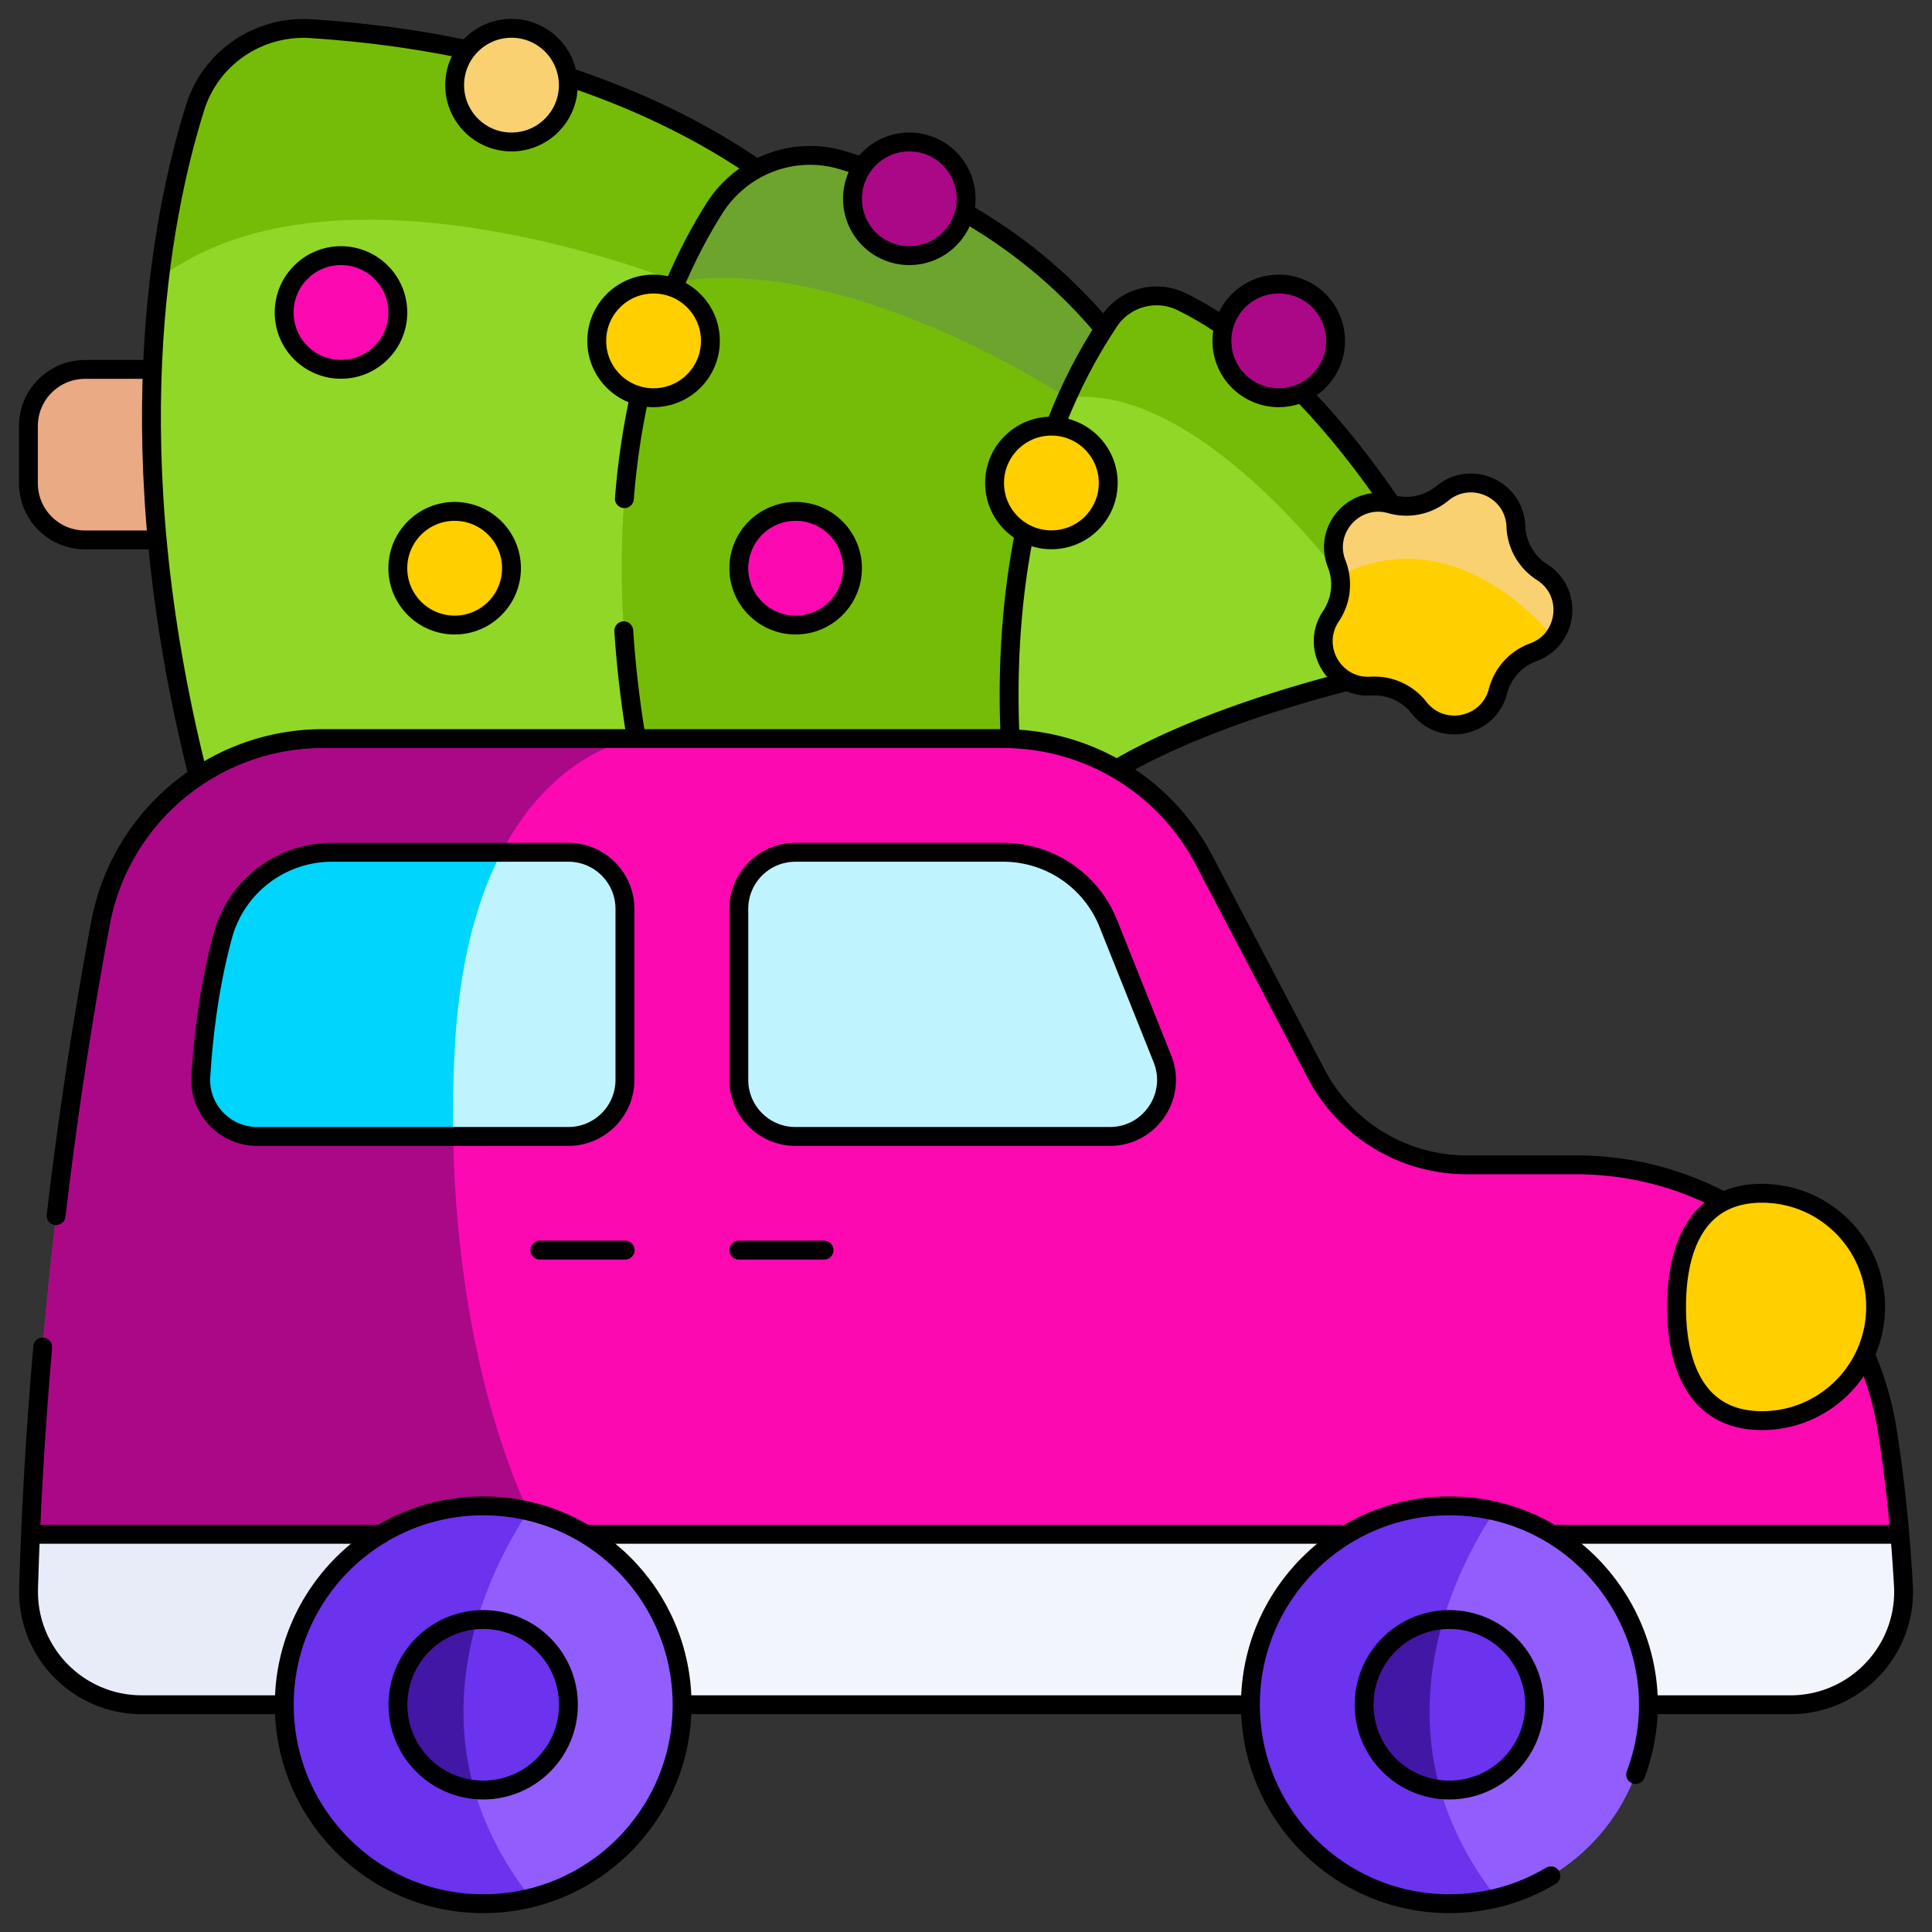 <svg xmlns="http://www.w3.org/2000/svg" version="1.1" xmlns:xlink="http://www.w3.org/1999/xlink" width="512" height="512" x="0" y="0" viewBox="0 0 511.911 511.911" style="enable-background:new 0 0 512 512" xml:space="preserve" class=""><rect x="0" y="0" width="511.911" height="511.911" fill="#333333" stroke="none"/><g><path d="M52.702 143.06H22.526c-8.284 0-15-6.716-15-15v-15.176c0-8.284 6.716-15 15-15h30.176v45.176z" style="stroke-width: 5;" fill="#eaaa83" data-original="#eaaa83" stroke-width="5" class="" opacity="1"></path><path d="m225.846 67.121-7.53 120.47-158.11 45.18c-21.16-67.01-22.5-120.8-17.94-159.05 2.26-19.04 5.99-34.23 9.46-45.29 4.14-13.19 16.85-21.729 30.66-20.84 80.81 5.25 122.71 38.36 137.33 52.8 4.18 4.129 6.13 6.73 6.13 6.73z" style="stroke-width: 5;" fill="#91d728" data-original="#60daa8" class="" opacity="1" stroke-width="5"></path><path d="m219.716 60.391-.17.84-40.43 13.38s-89.67-36.29-136.85-.89c2.26-19.04 5.99-34.23 9.46-45.29 4.14-13.19 16.85-21.729 30.66-20.84 80.81 5.25 122.71 38.36 137.33 52.8z" style="stroke-width: 5;" fill="#75bc09" data-original="#00ce8e" class="" opacity="1" stroke-width="5"></path><path d="m308.676 112.94-37.65 112.94-97.88-7.53c-16.02-68.09-6.48-114.87 5.97-143.74 3.34-7.75 6.88-14.21 10.2-19.449 7.19-11.341 21.03-16.61 33.88-12.73 38.9 11.76 61.52 33.85 73.61 50.18 8.61 11.629 11.87 20.329 11.87 20.329z" style="stroke-width: 5;" fill="#75bc09" data-original="#00ce8e" class="" opacity="1" stroke-width="5"></path><path d="m296.806 92.61-14.13 12.811s-57.46-38.33-103.56-30.811c3.34-7.75 6.88-14.21 10.2-19.449 7.19-11.341 21.03-16.61 33.88-12.73 38.9 11.759 61.52 33.849 73.61 50.179z" style="stroke-width: 5;" fill="#6da42d" data-original="#00c172" class="" opacity="1" stroke-width="5"></path><path d="M372.116 176.921c-29.72 6.52-84.85 21.91-101.09 48.96 0 0-13.58-64.21 11.65-120.46l9.13-10.41.73-7.85c.45-.69.9-1.381 1.36-2.07 4.22-6.3 12.41-8.48 19.23-5.14 27.95 13.72 50.69 44.81 64.34 67.319 1.62 2.67 3.11 5.22 4.47 7.601 4.99 8.779.05 19.89-9.82 22.05z" style="stroke-width: 5;" fill="#91d728" data-original="#60daa8" class="" opacity="1" stroke-width="5"></path><path d="m377.466 147.27-22.45 5.22s-38.15-51.609-72.34-47.069c3.12-6.94 6.82-13.771 11.22-20.33 4.22-6.3 12.41-8.48 19.23-5.14 27.95 13.72 50.69 44.81 64.34 67.319z" style="stroke-width: 5;" fill="#75bc09" data-original="#00ce8e" class="" opacity="1" stroke-width="5"></path><path d="m503.376 406.53-250.95 21-116.64-10.02-127.71-10.98c2.86-66.75 11.44-124.029 18.56-161.97 3.08-16.42 12.71-30.22 25.87-38.92l116.09-9.939h97.26a60.01 60.01 0 0 1 53.13 32.119l29.77 56.721a45.04 45.04 0 0 0 39.88 24.1h28.98c40.94 0 75.9 29.69 82.4 70.11 1.34 8.349 2.49 17.58 3.36 27.779z" style="stroke-width: 5;" fill="#fc09b2" data-original="#fd5c6f" class="" stroke-width="5" opacity="1"></path><path d="M120.466 278.251c-3.9 77.1 19.56 122.12 19.56 122.12l-4.24 17.14L8.076 406.53c2.86-66.75 11.44-124.029 18.56-161.97 5.32-28.34 30.12-48.859 58.96-48.859h83s-44.23 5.44-48.13 82.55z" style="stroke-width: 5;" fill="#ab0887" data-original="#f6334c" stroke-width="5" class="" opacity="1"></path><path d="M474.376 451.701H37.556c-16.9 0-30.49-13.961-29.99-30.851.14-4.82.31-9.59.51-14.32l37.18 9.08 55.61-9.08h402.51c.37 4.33.7 8.841.96 13.53.97 17.191-12.75 31.641-29.96 31.641z" style="stroke-width: 5;" fill="#f3f5fc" data-original="#f3f5fc" stroke-width="5" class=""></path><path d="m138.496 406.53-11.18 45.171h-89.76c-16.9 0-30.49-13.961-29.99-30.851.14-4.82.31-9.59.51-14.32h130.42z" style="stroke-width: 5;" fill="#e8ecf9" data-original="#e8ecf9" stroke-width="5"></path><path d="M436.706 451.73c0 24.771-17.09 45.561-40.13 51.19-4.03 1-8.24 1.52-12.58 1.52-29.11 0-52.71-23.6-52.71-52.71l64.71-51.33c23.33 5.441 40.71 26.361 40.71 51.33z" style="stroke-width: 5;" fill="#915efd" data-original="#5972a5" stroke-width="5" class="" opacity="1"></path><path d="M396.58 502.919c-4.03 1-8.24 1.521-12.58 1.521-29.11 0-52.71-23.601-52.71-52.71 0-29.101 23.6-52.7 52.71-52.7 4.13 0 8.15.47 12 1.37-11.04 16.679-32.81 59.689.58 102.519z" style="stroke-width: 5;" fill="#6b33ed" data-original="#3b5a9b" stroke-width="5" class="" opacity="1"></path><path d="M406.59 451.73c0 12.479-10.11 22.59-22.59 22.59-.8 0-1.58-.04-2.36-.13-11.36-1.171-20.23-10.78-20.23-22.46 0-11.94 9.28-21.721 21.02-22.521.52-.04 1.04-.06 1.57-.06 12.48.001 22.59 10.11 22.59 22.581z" style="stroke-width: 5;" fill="#6b33ed" data-original="#3b5a9b" stroke-width="5" class="" opacity="1"></path><path d="M381.64 474.19c-11.36-1.171-20.23-10.78-20.23-22.46 0-11.94 9.28-21.721 21.02-22.521-3.85 12.99-5.48 28.53-.79 44.981z" style="stroke-width: 5;" fill="#4217a6" data-original="#194391" stroke-width="5" class="" opacity="1"></path><path d="M180.736 451.701c0 24.77-17.09 45.56-40.13 51.189-4.03 1-8.24 1.521-12.58 1.521-29.11 0-52.71-23.601-52.71-52.71l64.71-51.33c23.33 5.439 40.71 26.359 40.71 51.33z" style="stroke-width: 5;" fill="#915efd" data-original="#5972a5" stroke-width="5" class="" opacity="1"></path><path d="M140.606 502.891c-4.03 1-8.24 1.521-12.58 1.521-29.11 0-52.71-23.601-52.71-52.71 0-29.101 23.6-52.7 52.71-52.7 4.13 0 8.15.47 12 1.37-11.04 16.679-32.81 59.688.58 102.519z" style="stroke-width: 5;" fill="#6b33ed" data-original="#3b5a9b" stroke-width="5" class="" opacity="1"></path><path d="M150.616 451.701c0 12.479-10.11 22.59-22.59 22.59-.8 0-1.58-.04-2.36-.13-11.36-1.171-20.23-10.78-20.23-22.46 0-11.94 9.28-21.721 21.02-22.521.52-.04 1.04-.06 1.57-.06 12.48.001 22.59 10.11 22.59 22.581z" style="stroke-width: 5;" fill="#6b33ed" data-original="#3b5a9b" stroke-width="5" class="" opacity="1"></path><path d="M125.666 474.161c-11.36-1.171-20.23-10.78-20.23-22.46 0-11.94 9.28-21.721 21.02-22.521-3.85 12.991-5.48 28.531-.79 44.981z" style="stroke-width: 5;" fill="#4217a6" data-original="#194391" stroke-width="5" class="" opacity="1"></path><path d="M165.586 240.831v45.29c0 8.279-6.72 15-15 15h-30.51l-10.69-8.83 3.35-57.96 20.14-8.5h17.71c8.28 0 15 6.71 15 15z" style="stroke-width: 5;" fill="#bff4ff" data-original="#c1cff2" stroke-width="5" class="" opacity="1"></path><path d="M53.216 285.261c.97-15.72 3.31-28.08 5.83-37.35 3.55-13.051 15.41-22.08 28.94-22.08h44.89c-6.28 12.06-11.22 28.909-12.41 52.42-.4 7.97-.51 15.6-.39 22.87h-51.89c-8.62 0-15.5-7.25-14.97-15.86z" style="stroke-width: 5;" fill="#00d5fe" data-original="#99b2e9" class="" stroke-width="5" opacity="1"></path><path d="M195.761 240.828v45.29c0 8.284 6.716 15 15 15h83.311c10.612 0 17.87-10.713 13.929-20.566-4.478-11.196-9.977-24.949-14.342-35.867a29.992 29.992 0 0 0-27.854-18.857h-55.044c-8.284 0-15 6.715-15 15z" style="stroke-width: 5;" fill="#bff4ff" data-original="#c1cff2" stroke-width="5" class="" opacity="1"></path><path d="M496.968 346.293c0 16.634-13.484 30.118-30.118 30.118s-22.618-13.484-22.618-30.118 5.985-30.118 22.618-30.118 30.118 13.485 30.118 30.118zM414.116 161.6c0 2.58-.82 5.15-2.42 7.25-1.29 1.72-3.11 3.13-5.41 3.97a15.003 15.003 0 0 0-9.38 10.341c-1.48 5.72-6.49 8.939-11.58 8.939-3.42 0-6.88-1.46-9.33-4.58a15.003 15.003 0 0 0-12.73-5.72c-.26.02-.52.02-.77.02-9.4 0-15.2-10.59-9.84-18.56 1.69-2.51 2.56-5.43 2.56-8.37 0-.8-.07-1.61-.2-2.4l13.65-18.89c1.31.36 2.65.54 3.97.54 3.45 0 6.83-1.189 9.55-3.43 2.29-1.891 4.93-2.74 7.52-2.74 6 0 11.71 4.61 11.96 11.5.09 2.47.78 4.84 1.97 6.92a14.95 14.95 0 0 0 4.96 5.2c3.73 2.371 5.52 6.201 5.52 10.01z" style="stroke-width: 5;" fill="#ffcf00" data-original="#f9ee80" class="" stroke-width="5" opacity="1"></path><path d="M414.116 161.6c0 2.58-.82 5.15-2.42 7.25-7.15-8.31-29.42-30.09-56.68-16.36-.17-1.06-.45-2.1-.85-3.109-.58-1.48-.85-2.97-.85-4.41 0-7.48 7.24-13.68 15.2-11.41 1.36.391 2.75.58 4.12.58 3.45 0 6.83-1.189 9.55-3.43 2.29-1.891 4.93-2.74 7.52-2.74 6 0 11.71 4.61 11.96 11.5.09 2.47.78 4.84 1.97 6.92a14.95 14.95 0 0 0 4.96 5.2c3.73 2.37 5.52 6.2 5.52 10.009z" style="stroke-width: 5;" fill="#f9d171" data-original="#f9d171" stroke-width="5" class=""></path><circle cx="338.82" cy="90.324" r="15.059" style="stroke-width: 5;" fill="#ab0887" data-original="#f6334c" stroke-width="5" class="" opacity="1"></circle><circle cx="278.585" cy="127.971" r="15.059" style="stroke-width: 5;" fill="#ffcf00" data-original="#f9ee80" class="" stroke-width="5" opacity="1"></circle><circle cx="120.467" cy="150.559" r="15.059" style="stroke-width: 5;" fill="#ffcf00" data-original="#f9ee80" class="" stroke-width="5" opacity="1"></circle><circle cx="90.349" cy="82.794" r="15.059" style="stroke-width: 5;" fill="#fc09b2" data-original="#fd5c6f" class="" stroke-width="5" opacity="1"></circle><circle cx="135.526" cy="22.559" r="15.059" style="stroke-width: 5;" fill="#f9d171" data-original="#f9d171" stroke-width="5" class=""></circle><circle cx="240.937" cy="52.676" r="15.059" style="stroke-width: 5;" fill="#ab0887" data-original="#f6334c" stroke-width="5" class="" opacity="1"></circle><circle cx="173.173" cy="90.324" r="15.059" style="stroke-width: 5;" fill="#ffcf00" data-original="#f9ee80" class="" stroke-width="5" opacity="1"></circle><circle cx="210.82" cy="150.559" r="15.059" style="stroke-width: 5;" fill="#fc09b2" data-original="#fd5c6f" class="" stroke-width="5" opacity="1"></circle><path d="M39.376 97.881h-16.85c-8.28 0-15 6.72-15 15v15.18c0 8.28 6.72 15 15 15h18.13M151.746 20.771c20.29 6.85 35.94 15.3 47.52 23.11" style="stroke-width: 5; stroke-linecap: round; stroke-linejoin: round; stroke-miterlimit: 10;" fill="none" stroke="#000000" stroke-width="5" stroke-linecap="round" stroke-linejoin="round" stroke-miterlimit="10" data-original="#000000" class=""></path><path d="M52.296 204.781c-21.36-85.55-10.02-146.26-.57-176.35 4.14-13.19 16.85-21.73 30.66-20.84 14.58.95 27.89 2.8 40 5.29M256.446 56.781c15.66 9.13 27.07 19.75 35.16 29.27M178.736 75.501c3.44-8.15 7.14-14.9 10.58-20.34 7.19-11.34 21.03-16.61 33.88-12.73 1.48.45 2.93.91 4.36 1.39M169.286 105.671c-1.75 8.04-3.09 16.86-3.85 26.46M168.436 194.701c-1.57-9.68-2.59-18.87-3.16-27.57M296.726 203.251c17.89-10.24 40.64-17.61 59.36-22.49M345.616 104.841c8.59 8.95 16.2 18.79 22.64 28.16M279.996 111.771c3.61-9.13 8.17-18.12 13.9-26.68 4.22-6.3 12.41-8.48 19.23-5.14 3.51 1.72 6.94 3.72 10.28 5.95M267.606 194.731c-.62-14.58-.13-32.98 3.59-52.28M11.316 356.911c-1.903 21.769-3.165 43.794-3.75 63.94-.5 16.89 13.09 30.85 29.99 30.85h35.76" style="stroke-width: 5; stroke-linecap: round; stroke-linejoin: round; stroke-miterlimit: 10;" fill="none" stroke="#000000" stroke-width="5" stroke-linecap="round" stroke-linejoin="round" stroke-miterlimit="10" data-original="#000000" class=""></path><path d="M14.866 322.091c3.59-30.51 7.9-56.88 11.77-77.53 5.32-28.34 30.12-48.86 58.96-48.86h180.26a60.01 60.01 0 0 1 53.13 32.12l29.77 56.72a45.038 45.038 0 0 0 39.88 24.1h28.98c13.5 0 26.35 3.23 37.74 9.01M329.354 451.701H182.698M494.766 360.191a82.458 82.458 0 0 1 5.25 18.56c1.91 11.9 3.43 25.58 4.32 41.31.97 17.19-12.75 31.64-29.96 31.64h-35.64M100.866 406.531H9.337M354.869 406.531H155.584M501.036 406.531h-88.25" style="stroke-width: 5; stroke-linecap: round; stroke-linejoin: round; stroke-miterlimit: 10;" fill="none" stroke="#000000" stroke-width="5" stroke-linecap="round" stroke-linejoin="round" stroke-miterlimit="10" data-original="#000000" class=""></path><path d="M433.396 470.191c12.825-34.141-12.369-71.19-49.37-71.19-29.11 0-52.71 23.6-52.71 52.7 0 29.11 23.6 52.71 52.71 52.71 9.83 0 19.03-2.69 26.9-7.38" style="stroke-width: 5; stroke-linecap: round; stroke-linejoin: round; stroke-miterlimit: 10;" fill="none" stroke="#000000" stroke-width="5" stroke-linecap="round" stroke-linejoin="round" stroke-miterlimit="10" data-original="#000000" class=""></path><circle cx="128.026" cy="451.705" r="52.706" style="stroke-width: 5; stroke-linecap: round; stroke-linejoin: round; stroke-miterlimit: 10;" fill="none" stroke="#000000" stroke-width="5" stroke-linecap="round" stroke-linejoin="round" stroke-miterlimit="10" data-original="#000000" class=""></circle><circle cx="384.026" cy="451.705" r="22.588" style="stroke-width: 5; stroke-linecap: round; stroke-linejoin: round; stroke-miterlimit: 10;" fill="none" stroke="#000000" stroke-width="5" stroke-linecap="round" stroke-linejoin="round" stroke-miterlimit="10" data-original="#000000" class=""></circle><circle cx="128.026" cy="451.705" r="22.588" style="stroke-width: 5; stroke-linecap: round; stroke-linejoin: round; stroke-miterlimit: 10;" fill="none" stroke="#000000" stroke-width="5" stroke-linecap="round" stroke-linejoin="round" stroke-miterlimit="10" data-original="#000000" class=""></circle><path d="M165.585 240.828v45.29c0 8.284-6.716 15-15 15H68.19c-8.619 0-15.508-7.25-14.976-15.852.973-15.727 3.308-28.08 5.831-37.354 3.549-13.049 15.417-22.083 28.939-22.083h62.601c8.284-.001 15 6.714 15 14.999zM195.761 240.828v45.29c0 8.284 6.716 15 15 15h83.311c10.612 0 17.87-10.713 13.929-20.566-4.478-11.196-9.977-24.949-14.342-35.867a29.992 29.992 0 0 0-27.854-18.857h-55.044c-8.284 0-15 6.715-15 15zM496.968 346.293c0 16.634-13.484 30.118-30.118 30.118s-22.618-13.484-22.618-30.118 5.985-30.118 22.618-30.118 30.118 13.485 30.118 30.118zM195.761 331.235h22.588M143.055 331.235h22.588M406.287 172.821a15.001 15.001 0 0 0-9.38 10.34c-2.468 9.557-14.823 12.135-20.908 4.363a14.997 14.997 0 0 0-12.732-5.725c-9.852.606-16.122-10.348-10.61-18.536a14.999 14.999 0 0 0 1.511-13.878c-3.621-9.182 4.859-18.531 14.35-15.819a15 15 0 0 0 13.666-2.852c7.614-6.281 19.125-1.105 19.479 8.759a14.999 14.999 0 0 0 6.935 12.116c8.327 5.3 6.961 17.847-2.311 21.232z" style="stroke-width: 5; stroke-linecap: round; stroke-linejoin: round; stroke-miterlimit: 10;" fill="none" stroke="#000000" stroke-width="5" stroke-linecap="round" stroke-linejoin="round" stroke-miterlimit="10" data-original="#000000" class=""></path><circle cx="338.82" cy="90.324" r="15.059" style="stroke-width: 5; stroke-linecap: round; stroke-linejoin: round; stroke-miterlimit: 10;" fill="none" stroke="#000000" stroke-width="5" stroke-linecap="round" stroke-linejoin="round" stroke-miterlimit="10" data-original="#000000" class=""></circle><circle cx="278.585" cy="127.971" r="15.059" style="stroke-width: 5; stroke-linecap: round; stroke-linejoin: round; stroke-miterlimit: 10;" fill="none" stroke="#000000" stroke-width="5" stroke-linecap="round" stroke-linejoin="round" stroke-miterlimit="10" data-original="#000000" class=""></circle><circle cx="120.467" cy="150.559" r="15.059" style="stroke-width: 5; stroke-linecap: round; stroke-linejoin: round; stroke-miterlimit: 10;" fill="none" stroke="#000000" stroke-width="5" stroke-linecap="round" stroke-linejoin="round" stroke-miterlimit="10" data-original="#000000" class=""></circle><circle cx="90.349" cy="82.794" r="15.059" style="stroke-width: 5; stroke-linecap: round; stroke-linejoin: round; stroke-miterlimit: 10;" fill="none" stroke="#000000" stroke-width="5" stroke-linecap="round" stroke-linejoin="round" stroke-miterlimit="10" data-original="#000000" class=""></circle><circle cx="135.526" cy="22.559" r="15.059" style="stroke-width: 5; stroke-linecap: round; stroke-linejoin: round; stroke-miterlimit: 10;" fill="none" stroke="#000000" stroke-width="5" stroke-linecap="round" stroke-linejoin="round" stroke-miterlimit="10" data-original="#000000" class=""></circle><circle cx="240.937" cy="52.676" r="15.059" style="stroke-width: 5; stroke-linecap: round; stroke-linejoin: round; stroke-miterlimit: 10;" fill="none" stroke="#000000" stroke-width="5" stroke-linecap="round" stroke-linejoin="round" stroke-miterlimit="10" data-original="#000000" class=""></circle><circle cx="173.173" cy="90.324" r="15.059" style="stroke-width: 5; stroke-linecap: round; stroke-linejoin: round; stroke-miterlimit: 10;" fill="none" stroke="#000000" stroke-width="5" stroke-linecap="round" stroke-linejoin="round" stroke-miterlimit="10" data-original="#000000" class=""></circle><circle cx="210.82" cy="150.559" r="15.059" style="stroke-width: 5; stroke-linecap: round; stroke-linejoin: round; stroke-miterlimit: 10;" fill="none" stroke="#000000" stroke-width="5" stroke-linecap="round" stroke-linejoin="round" stroke-miterlimit="10" data-original="#000000" class=""></circle></g></svg>